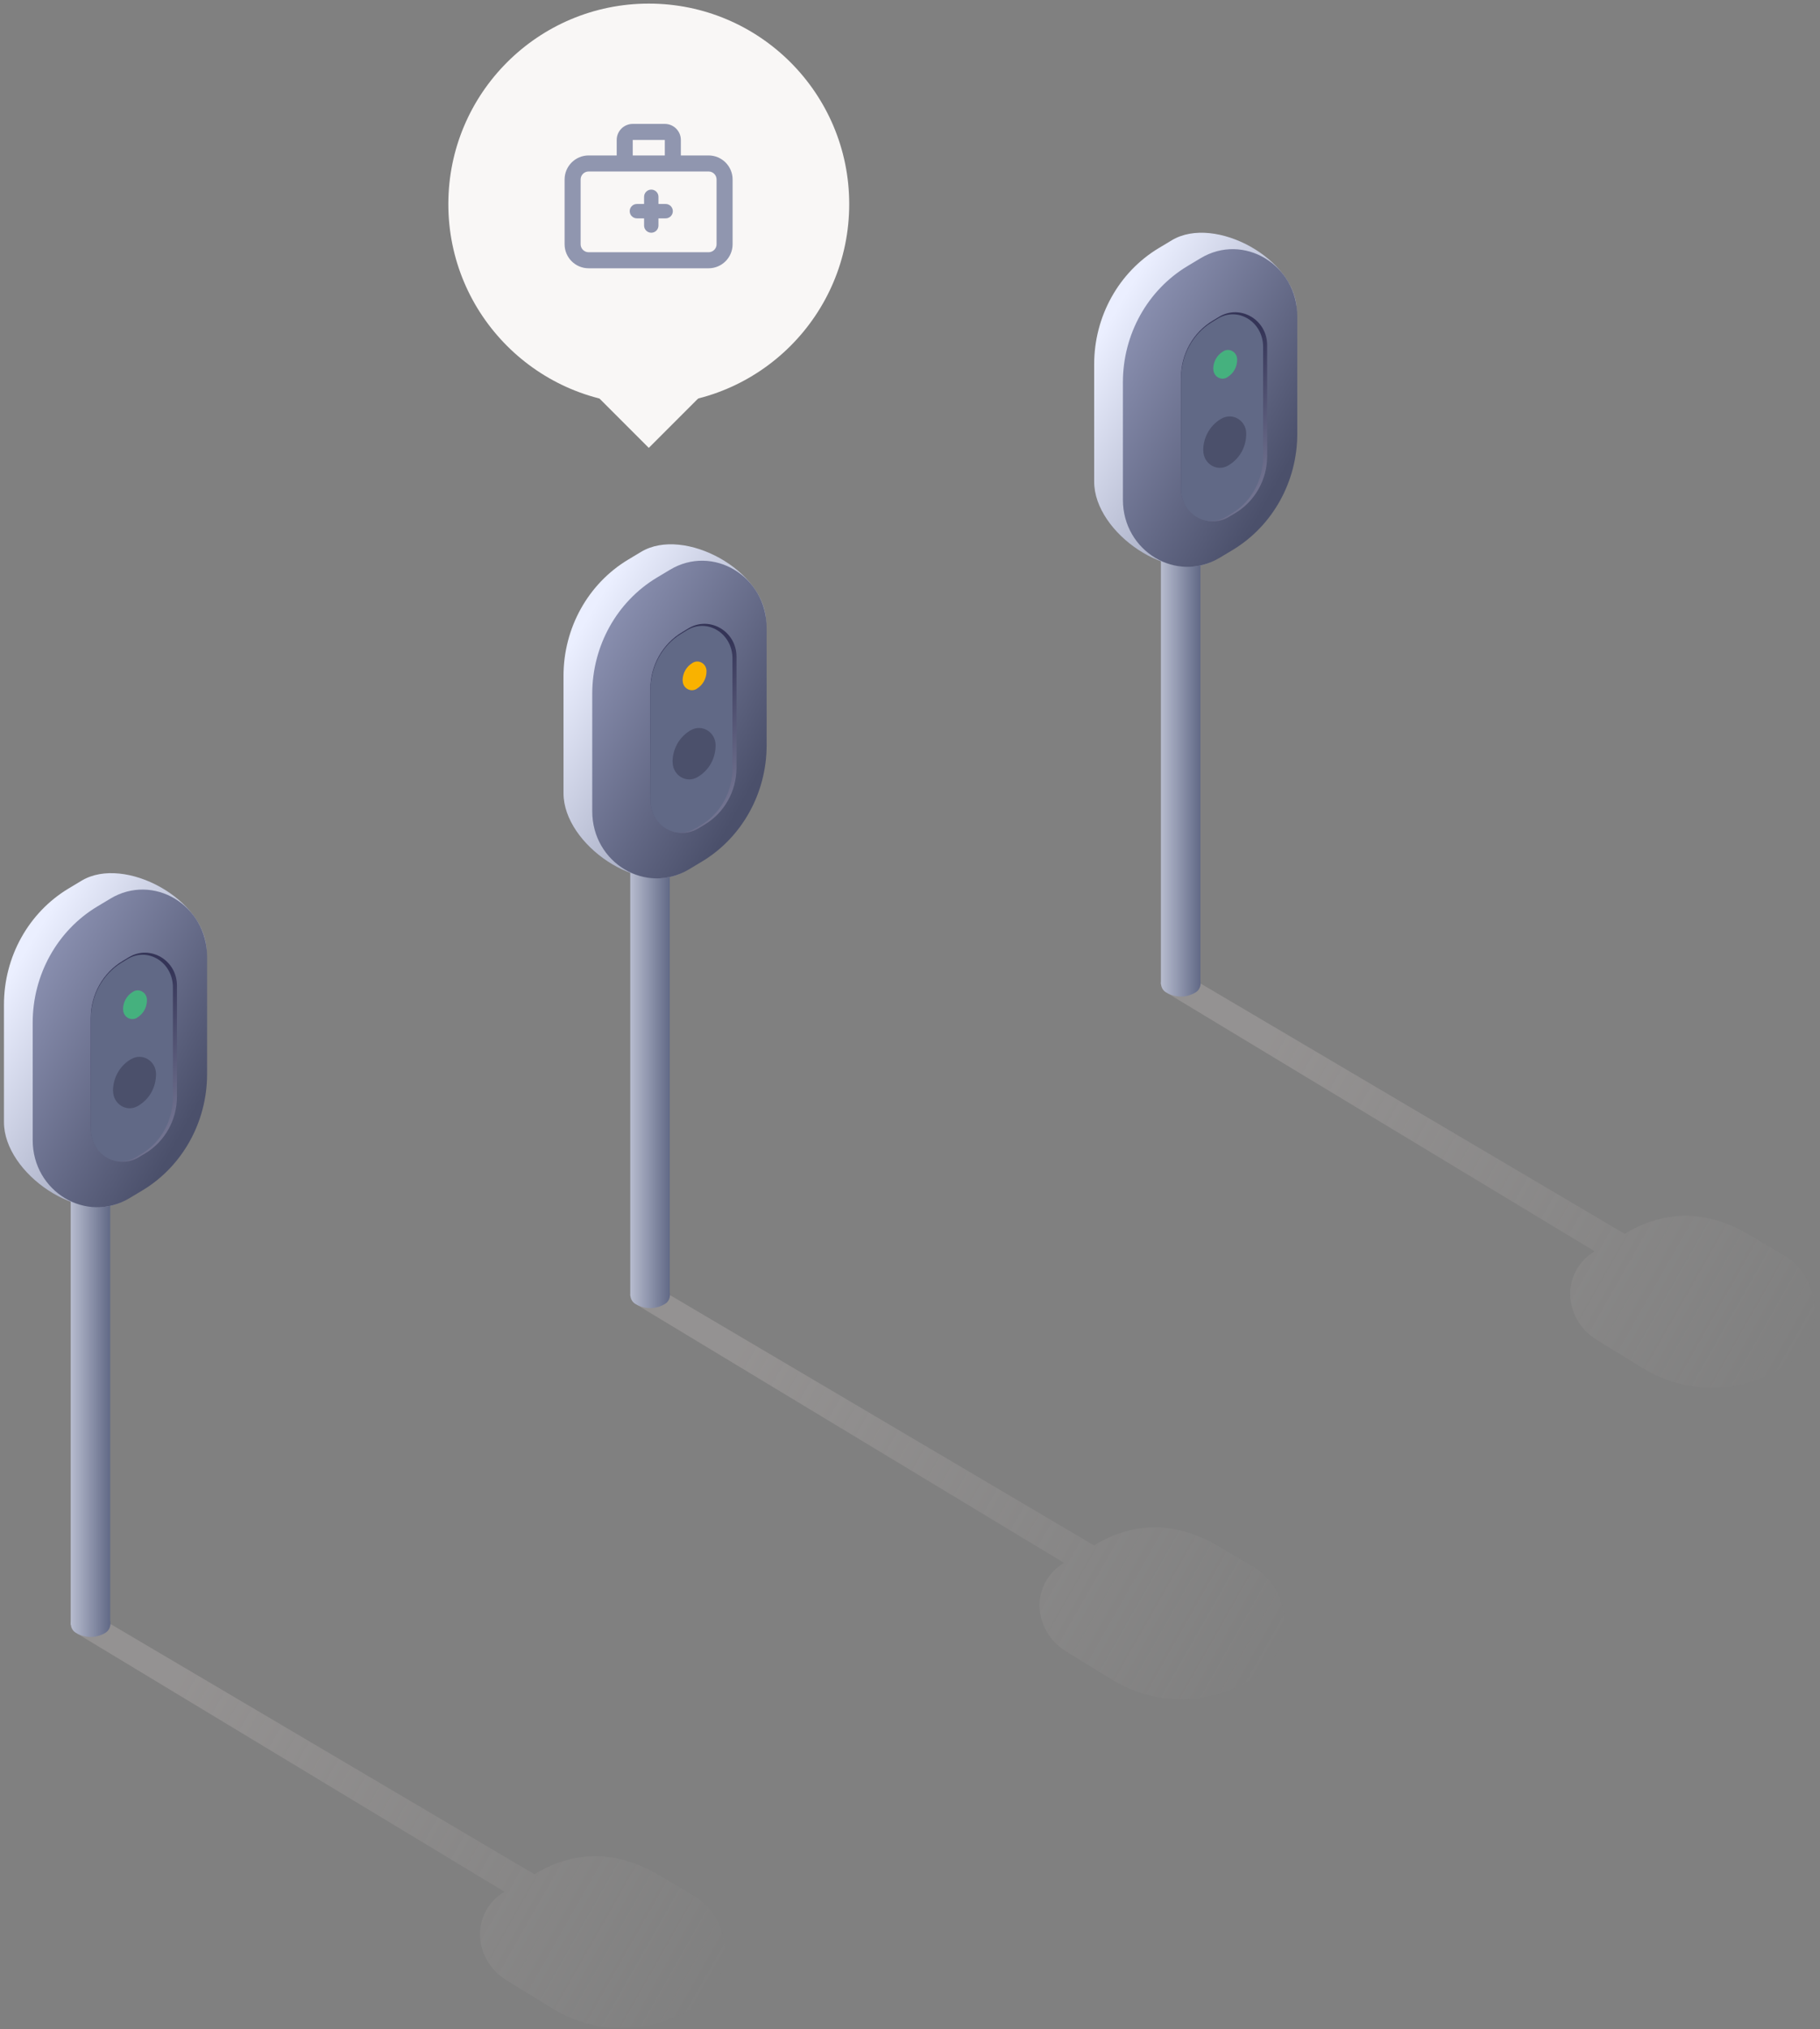 <?xml version="1.0" encoding="UTF-8"?>
<svg xmlns="http://www.w3.org/2000/svg" width="227" height="253" viewBox="0 0 227 253" fill="none">
  <rect x="0" y="0" width="227" height="253" fill="#808080" stroke="none"/>
  <g style="mix-blend-mode:multiply" opacity="0.3">
    <path d="M198.912 156.019L145.621 123.839L145.927 122.704L149.231 122.317L202.641 153.833C207.702 150.732 213.017 150.898 218.131 153.916L222.487 156.49C227.481 159.438 227.708 166.843 222.9 170.123C217.452 173.833 210.433 173.999 204.825 170.539L199.151 167.051C194.929 164.449 194.649 158.539 198.912 156.006V156.019Z" fill="url(#paint0_linear_4269_94252)"></path>
  </g>
  <path d="M145.434 121.472C144.609 121.984 144.595 123.216 145.434 123.728C146.58 124.42 147.992 124.42 149.124 123.728C149.95 123.216 149.95 121.984 149.124 121.486C147.992 120.808 146.593 120.808 145.461 121.486L145.434 121.472Z" fill="url(#paint1_linear_4269_94252)"></path>
  <path d="M144.795 40.572H149.723V122.718H144.795V40.572Z" fill="url(#paint2_linear_4269_94252)"></path>
  <path d="M145.434 39.507C144.609 40.005 144.595 41.251 145.434 41.749C146.58 42.441 147.978 42.441 149.124 41.749C149.95 41.251 149.95 40.005 149.124 39.507C147.992 38.815 146.593 38.815 145.461 39.507H145.434Z" fill="#9096AF"></path>
  <path d="M151.508 69.804L150.176 66.317C155.144 63.327 158.221 57.818 158.221 51.839L161.737 38.773C161.737 32.337 151.522 26.732 146.154 29.956L144.516 30.939C139.547 33.929 136.471 39.437 136.471 45.417V60.06C136.471 66.496 146.154 73.015 151.522 69.804H151.508Z" fill="url(#paint3_linear_4269_94252)"></path>
  <path d="M153.253 64.559L154.065 64.061C156.529 62.58 158.048 59.853 158.048 56.891V42.912C158.048 39.728 154.731 37.735 152.067 39.327L151.255 39.811C148.791 41.292 147.273 44.019 147.273 46.981V60.96C147.273 64.157 150.589 66.15 153.253 64.545V64.559Z" fill="#4B4D51"></path>
  <path d="M152.121 69.541L153.759 68.559C158.727 65.569 161.804 60.047 161.804 54.081V39.438C161.804 33.002 155.091 28.974 149.737 32.199L148.099 33.181C143.13 36.171 140.054 41.68 140.054 47.659V62.303C140.054 68.739 146.767 72.753 152.121 69.541Z" fill="url(#paint4_linear_4269_94252)"></path>
  <path d="M153.266 64.448L154.079 63.964C156.529 62.496 158.048 59.784 158.048 56.863V43.036C158.048 39.88 154.731 37.915 152.081 39.479L151.282 39.963C148.818 41.431 147.299 44.143 147.299 47.064V60.905C147.299 64.06 150.616 66.026 153.266 64.448Z" fill="url(#paint5_linear_4269_94252)"></path>
  <path d="M152.987 64.406L153.759 63.936C156.103 62.483 157.542 59.811 157.542 56.919V43.244C157.542 40.116 154.385 38.178 151.854 39.742L151.082 40.213C148.738 41.666 147.299 44.337 147.299 47.23V60.905C147.299 64.033 150.456 65.971 152.973 64.406H152.987Z" fill="#616986"></path>
  <path d="M151.322 46.012C151.322 45.112 151.775 44.282 152.534 43.825L152.574 43.797C153.346 43.327 154.305 43.908 154.305 44.835C154.305 45.763 153.839 46.579 153.093 47.022L153.066 47.05C152.294 47.507 151.335 46.939 151.335 46.012H151.322Z" fill="#45B17E"></path>
  <path d="M149.457 56.171C149.457 54.026 150.562 52.033 152.347 50.953L152.44 50.884C154.279 49.763 156.583 51.147 156.583 53.361C156.583 55.576 155.477 57.514 153.666 58.593L153.573 58.649C151.735 59.756 149.444 58.372 149.444 56.171H149.457Z" fill="#616986"></path>
  <path d="M150.07 56.171C150.07 54.552 150.895 53.071 152.241 52.254L152.321 52.212C153.706 51.382 155.437 52.406 155.437 54.067C155.437 55.728 154.611 57.181 153.253 57.998L153.186 58.04C151.801 58.87 150.083 57.832 150.083 56.171H150.07Z" fill="#4B506B"></path>
  <g style="mix-blend-mode:multiply" opacity="0.3">
    <path d="M132.726 194.863L79.436 162.683L79.742 161.548L83.045 161.161L136.455 192.676C141.517 189.576 146.831 189.742 151.946 192.759L156.301 195.334C161.296 198.282 161.522 205.687 156.714 208.967C151.266 212.676 144.247 212.843 138.64 209.382L132.966 205.894C128.744 203.292 128.464 197.382 132.726 194.849V194.863Z" fill="url(#paint6_linear_4269_94252)"></path>
  </g>
  <path d="M79.249 160.316C78.423 160.828 78.41 162.06 79.249 162.572C80.394 163.264 81.806 163.264 82.938 162.572C83.764 162.06 83.764 160.828 82.938 160.33C81.806 159.652 80.408 159.652 79.276 160.33L79.249 160.316Z" fill="url(#paint7_linear_4269_94252)"></path>
  <path d="M78.61 79.416H83.538V161.562H78.61V79.416Z" fill="url(#paint8_linear_4269_94252)"></path>
  <path d="M79.249 78.35C78.423 78.849 78.41 80.094 79.249 80.593C80.394 81.285 81.793 81.285 82.938 80.593C83.764 80.094 83.764 78.849 82.938 78.35C81.806 77.658 80.408 77.658 79.276 78.35H79.249Z" fill="#9096AF"></path>
  <path d="M85.323 108.648L83.991 105.16C88.959 102.171 92.036 96.662 92.036 90.683L95.552 77.617C95.552 71.181 85.336 65.575 79.968 68.8L78.33 69.783C73.362 72.772 70.285 78.281 70.285 84.26V98.904C70.285 105.34 79.968 111.859 85.336 108.648H85.323Z" fill="url(#paint9_linear_4269_94252)"></path>
  <path d="M87.067 103.402L87.88 102.904C90.344 101.423 91.862 98.697 91.862 95.735V81.755C91.862 78.572 88.546 76.579 85.882 78.171L85.07 78.655C82.605 80.136 81.087 82.863 81.087 85.825V99.804C81.087 103.001 84.403 104.994 87.067 103.389V103.402Z" fill="#4B4D51"></path>
  <path d="M85.935 108.385L87.574 107.403C92.542 104.413 95.618 98.89 95.618 92.925V78.281C95.618 71.845 88.906 67.817 83.551 71.043L81.913 72.025C76.945 75.015 73.868 80.523 73.868 86.503V101.146C73.868 107.582 80.581 111.596 85.935 108.385Z" fill="url(#paint10_linear_4269_94252)"></path>
  <path d="M87.081 103.292L87.893 102.807C90.344 101.34 91.862 98.627 91.862 95.707V81.88C91.862 78.724 88.546 76.759 85.895 78.323L85.096 78.807C82.632 80.274 81.114 82.987 81.114 85.907V99.748C81.114 102.904 84.43 104.87 87.081 103.292Z" fill="url(#paint11_linear_4269_94252)"></path>
  <path d="M86.801 103.25L87.573 102.78C89.918 101.326 91.356 98.655 91.356 95.762V82.088C91.356 78.959 88.2 77.022 85.669 78.586L84.896 79.056C82.552 80.51 81.114 83.181 81.114 86.074V99.749C81.114 102.877 84.27 104.814 86.788 103.25H86.801Z" fill="#616986"></path>
  <path d="M85.136 84.856C85.136 83.956 85.589 83.125 86.348 82.669L86.388 82.641C87.161 82.17 88.12 82.752 88.12 83.679C88.12 84.606 87.653 85.423 86.908 85.866L86.881 85.894C86.108 86.35 85.149 85.783 85.149 84.856H85.136Z" fill="#F9B200"></path>
  <path d="M83.271 95.015C83.271 92.87 84.377 90.876 86.162 89.797L86.255 89.728C88.093 88.606 90.397 89.991 90.397 92.205C90.397 94.42 89.292 96.357 87.48 97.437L87.387 97.492C85.549 98.6 83.258 97.216 83.258 95.015H83.271Z" fill="#616986"></path>
  <path d="M83.884 95.015C83.884 93.395 84.71 91.914 86.055 91.098L86.135 91.056C87.52 90.226 89.252 91.25 89.252 92.911C89.252 94.572 88.426 96.025 87.067 96.842L87.001 96.883C85.615 97.714 83.897 96.676 83.897 95.015H83.884Z" fill="#4B506B"></path>
  <g style="mix-blend-mode:multiply" opacity="0.3">
    <path d="M62.935 235.864L9.644 203.684L9.951 202.549L13.254 202.162L66.664 233.677C71.726 230.577 77.04 230.743 82.155 233.76L86.51 236.335C91.505 239.283 91.731 246.688 86.923 249.968C81.475 253.677 74.456 253.844 68.849 250.383L63.175 246.895C58.953 244.293 58.673 238.383 62.935 235.85V235.864Z" fill="url(#paint12_linear_4269_94252)"></path>
  </g>
  <path d="M9.458 201.317C8.632 201.829 8.619 203.061 9.458 203.573C10.603 204.265 12.015 204.265 13.147 203.573C13.973 203.061 13.973 201.829 13.147 201.331C12.015 200.653 10.617 200.653 9.485 201.331L9.458 201.317Z" fill="url(#paint13_linear_4269_94252)"></path>
  <path d="M8.819 120.417H13.747V202.563H8.819V120.417Z" fill="url(#paint14_linear_4269_94252)"></path>
  <path d="M9.458 119.351C8.632 119.85 8.619 121.095 9.458 121.594C10.603 122.286 12.002 122.286 13.147 121.594C13.973 121.095 13.973 119.85 13.147 119.351C12.015 118.659 10.617 118.659 9.485 119.351H9.458Z" fill="#9096AF"></path>
  <path d="M15.532 149.649L14.2 146.161C19.168 143.172 22.244 137.663 22.244 131.684L25.761 118.618C25.761 112.182 15.545 106.576 10.177 109.801L8.539 110.784C3.571 113.773 0.494 119.282 0.494 125.261V139.905C0.494 146.341 10.177 152.86 15.545 149.649H15.532Z" fill="url(#paint15_linear_4269_94252)"></path>
  <path d="M17.276 144.403L18.089 143.905C20.553 142.424 22.071 139.698 22.071 136.736V122.756C22.071 119.573 18.755 117.58 16.091 119.172L15.278 119.656C12.814 121.137 11.296 123.864 11.296 126.826V140.805C11.296 144.002 14.613 145.995 17.276 144.39V144.403Z" fill="#4B4D51"></path>
  <path d="M16.144 149.386L17.783 148.403C22.751 145.414 25.828 139.891 25.828 133.926V119.282C25.828 112.846 19.115 108.819 13.76 112.043L12.122 113.026C7.154 116.016 4.077 121.524 4.077 127.504V142.147C4.077 148.583 10.79 152.597 16.144 149.386Z" fill="url(#paint16_linear_4269_94252)"></path>
  <path d="M17.29 144.293L18.102 143.808C20.553 142.341 22.071 139.628 22.071 136.708V122.881C22.071 119.725 18.755 117.76 16.104 119.324L15.305 119.808C12.841 121.275 11.323 123.988 11.323 126.909V140.749C11.323 143.905 14.639 145.871 17.29 144.293Z" fill="url(#paint17_linear_4269_94252)"></path>
  <path d="M17.01 144.251L17.782 143.781C20.127 142.327 21.565 139.656 21.565 136.763V123.088C21.565 119.96 18.409 118.023 15.878 119.587L15.105 120.057C12.761 121.511 11.323 124.182 11.323 127.075V140.749C11.323 143.877 14.479 145.815 16.997 144.251H17.01Z" fill="#616986"></path>
  <path d="M15.345 125.856C15.345 124.957 15.798 124.126 16.557 123.67L16.597 123.642C17.37 123.171 18.329 123.753 18.329 124.68C18.329 125.607 17.862 126.424 17.117 126.867L17.09 126.895C16.317 127.351 15.358 126.784 15.358 125.856H15.345Z" fill="#45B17E"></path>
  <path d="M13.48 136.016C13.48 133.87 14.586 131.877 16.371 130.798L16.464 130.729C18.302 129.607 20.606 130.992 20.606 133.206C20.606 135.421 19.501 137.358 17.689 138.438L17.596 138.493C15.758 139.601 13.467 138.217 13.467 136.016H13.48Z" fill="#616986"></path>
  <path d="M14.093 136.016C14.093 134.396 14.919 132.915 16.264 132.099L16.344 132.057C17.729 131.227 19.461 132.251 19.461 133.912C19.461 135.573 18.635 137.026 17.276 137.843L17.21 137.884C15.825 138.715 14.106 137.677 14.106 136.016H14.093Z" fill="#4B506B"></path>
  <path d="M80.919 41.86L87.909 48.85L80.919 55.839L73.93 48.85L80.919 41.86Z" fill="#F9F7F6"></path>
  <circle cx="80.919" cy="25.449" r="25" fill="#F9F7F6"></circle>
  <path fill-rule="evenodd" clip-rule="evenodd" d="M88.375 21.38H73.419C72.867 21.38 72.419 21.828 72.419 22.38V30.449C72.419 31.001 72.867 31.449 73.419 31.449H88.375C88.928 31.449 89.375 31.001 89.375 30.449V22.38C89.375 21.828 88.928 21.38 88.375 21.38ZM73.419 19.38C71.762 19.38 70.419 20.723 70.419 22.38V30.449C70.419 32.106 71.762 33.449 73.419 33.449H88.375C90.032 33.449 91.375 32.106 91.375 30.449V22.38C91.375 20.723 90.032 19.38 88.375 19.38H73.419Z" fill="#9096AF"></path>
  <path fill-rule="evenodd" clip-rule="evenodd" d="M76.919 17.449C76.919 16.345 77.814 15.449 78.919 15.449H82.919C84.024 15.449 84.919 16.345 84.919 17.449V19.604C84.919 20.156 84.471 20.604 83.919 20.604C83.367 20.604 82.919 20.156 82.919 19.604V17.449L78.919 17.449V19.604C78.919 20.156 78.471 20.604 77.919 20.604C77.367 20.604 76.919 20.156 76.919 19.604V17.449Z" fill="#9096AF"></path>
  <path d="M80.334 24.535C80.334 24.04 80.736 23.639 81.231 23.639C81.726 23.639 82.127 24.04 82.127 24.535V28.121C82.127 28.616 81.726 29.017 81.231 29.017C80.736 29.017 80.334 28.616 80.334 28.121V24.535Z" fill="#9096AF"></path>
  <path d="M79.438 27.225C78.942 27.225 78.541 26.823 78.541 26.328C78.541 25.833 78.942 25.432 79.438 25.432L83.023 25.432C83.518 25.432 83.92 25.833 83.92 26.328C83.92 26.823 83.518 27.225 83.023 27.225L79.438 27.225Z" fill="#9096AF"></path>
  <defs>
    <linearGradient id="paint0_linear_4269_94252" x1="147.512" y1="122.967" x2="226.323" y2="167.722" gradientUnits="userSpaceOnUse">
      <stop offset="0.14" stop-color="#C4BCBB"></stop>
      <stop offset="1" stop-color="#C4BCBB" stop-opacity="0"></stop>
    </linearGradient>
    <linearGradient id="paint1_linear_4269_94252" x1="149.737" y1="122.607" x2="141.519" y2="122.607" gradientUnits="userSpaceOnUse">
      <stop stop-color="#616986"></stop>
      <stop offset="1" stop-color="#F0F3FF"></stop>
    </linearGradient>
    <linearGradient id="paint2_linear_4269_94252" x1="149.737" y1="81.652" x2="141.532" y2="81.652" gradientUnits="userSpaceOnUse">
      <stop stop-color="#616986"></stop>
      <stop offset="1" stop-color="#F0F3FF"></stop>
    </linearGradient>
    <linearGradient id="paint3_linear_4269_94252" x1="161.311" y1="57.694" x2="136.648" y2="42.809" gradientUnits="userSpaceOnUse">
      <stop stop-color="#9096AF"></stop>
      <stop offset="1" stop-color="#EBEFFF"></stop>
    </linearGradient>
    <linearGradient id="paint4_linear_4269_94252" x1="161.125" y1="57.085" x2="134.231" y2="41.917" gradientUnits="userSpaceOnUse">
      <stop stop-color="#4B506B"></stop>
      <stop offset="1" stop-color="#969CBD"></stop>
    </linearGradient>
    <linearGradient id="paint5_linear_4269_94252" x1="177.121" y1="75.701" x2="148.897" y2="50.333" gradientUnits="userSpaceOnUse">
      <stop stop-color="#E4E8F9"></stop>
      <stop offset="1" stop-color="#343457"></stop>
    </linearGradient>
    <linearGradient id="paint6_linear_4269_94252" x1="81.327" y1="161.811" x2="160.137" y2="206.565" gradientUnits="userSpaceOnUse">
      <stop offset="0.14" stop-color="#C4BCBB"></stop>
      <stop offset="1" stop-color="#C4BCBB" stop-opacity="0"></stop>
    </linearGradient>
    <linearGradient id="paint7_linear_4269_94252" x1="83.551" y1="161.451" x2="75.333" y2="161.451" gradientUnits="userSpaceOnUse">
      <stop stop-color="#616986"></stop>
      <stop offset="1" stop-color="#F0F3FF"></stop>
    </linearGradient>
    <linearGradient id="paint8_linear_4269_94252" x1="83.551" y1="120.496" x2="75.347" y2="120.496" gradientUnits="userSpaceOnUse">
      <stop stop-color="#616986"></stop>
      <stop offset="1" stop-color="#F0F3FF"></stop>
    </linearGradient>
    <linearGradient id="paint9_linear_4269_94252" x1="95.126" y1="96.537" x2="70.463" y2="81.653" gradientUnits="userSpaceOnUse">
      <stop stop-color="#9096AF"></stop>
      <stop offset="1" stop-color="#EBEFFF"></stop>
    </linearGradient>
    <linearGradient id="paint10_linear_4269_94252" x1="94.939" y1="95.928" x2="68.045" y2="80.761" gradientUnits="userSpaceOnUse">
      <stop stop-color="#4B506B"></stop>
      <stop offset="1" stop-color="#969CBD"></stop>
    </linearGradient>
    <linearGradient id="paint11_linear_4269_94252" x1="110.936" y1="114.544" x2="82.712" y2="89.176" gradientUnits="userSpaceOnUse">
      <stop stop-color="#E4E8F9"></stop>
      <stop offset="1" stop-color="#343457"></stop>
    </linearGradient>
    <linearGradient id="paint12_linear_4269_94252" x1="11.536" y1="202.812" x2="90.346" y2="247.566" gradientUnits="userSpaceOnUse">
      <stop offset="0.14" stop-color="#C4BCBB"></stop>
      <stop offset="1" stop-color="#C4BCBB" stop-opacity="0"></stop>
    </linearGradient>
    <linearGradient id="paint13_linear_4269_94252" x1="13.76" y1="202.452" x2="5.542" y2="202.452" gradientUnits="userSpaceOnUse">
      <stop stop-color="#616986"></stop>
      <stop offset="1" stop-color="#F0F3FF"></stop>
    </linearGradient>
    <linearGradient id="paint14_linear_4269_94252" x1="13.76" y1="161.497" x2="5.556" y2="161.497" gradientUnits="userSpaceOnUse">
      <stop stop-color="#616986"></stop>
      <stop offset="1" stop-color="#F0F3FF"></stop>
    </linearGradient>
    <linearGradient id="paint15_linear_4269_94252" x1="25.335" y1="137.538" x2="0.672" y2="122.654" gradientUnits="userSpaceOnUse">
      <stop stop-color="#9096AF"></stop>
      <stop offset="1" stop-color="#EBEFFF"></stop>
    </linearGradient>
    <linearGradient id="paint16_linear_4269_94252" x1="25.148" y1="136.929" x2="-1.746" y2="121.762" gradientUnits="userSpaceOnUse">
      <stop stop-color="#4B506B"></stop>
      <stop offset="1" stop-color="#969CBD"></stop>
    </linearGradient>
    <linearGradient id="paint17_linear_4269_94252" x1="41.145" y1="155.545" x2="12.921" y2="130.177" gradientUnits="userSpaceOnUse">
      <stop stop-color="#E4E8F9"></stop>
      <stop offset="1" stop-color="#343457"></stop>
    </linearGradient>
  </defs>
</svg>
